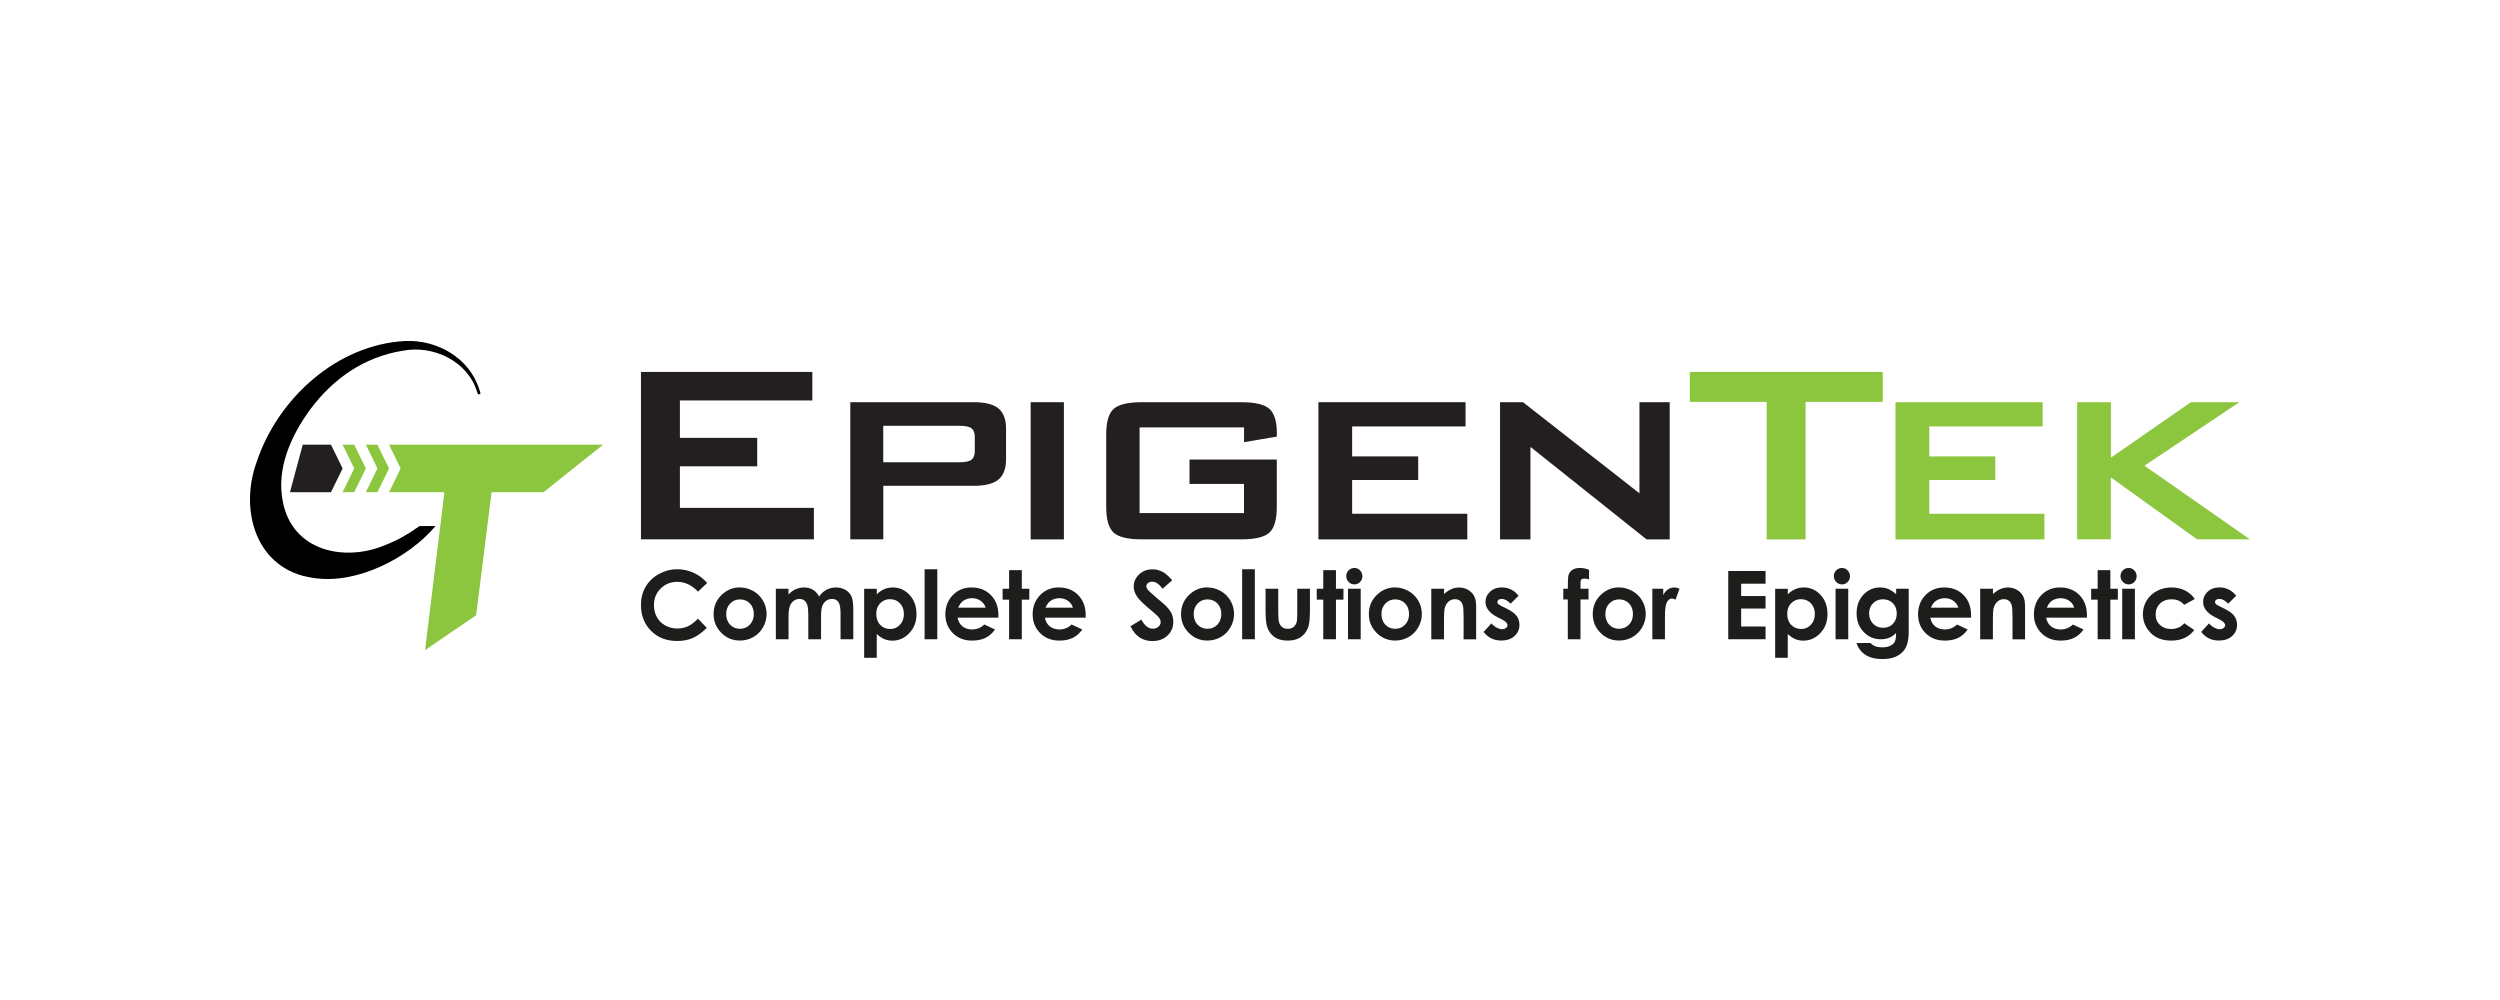 <?xml version="1.0" encoding="UTF-8"?>
<svg xmlns="http://www.w3.org/2000/svg" viewBox="0 0 500 200">
  <defs>
    <style>
      .cls-1 {
        fill: none;
      }

      .cls-2 {
        fill: #231f20;
      }

      .cls-3 {
        fill: #8cc63f;
      }

      .cls-4 {
        fill: #1d1d1b;
      }
    </style>
  </defs>
  <g id="Capa_4" data-name="Capa 4">
    <rect class="cls-1" width="500" height="200"/>
  </g>
  <g id="LOGOS_A_COLOR" data-name="LOGOS A COLOR">
    <g>
      <g>
        <g>
          <path class="cls-2" d="M128.19,107.88v-33.49h34.28v5.7h-26.49v7.48h15.46v5.7h-15.46v8.3h26.8v6.3h-34.6Z"/>
          <path class="cls-2" d="M170.06,107.88v-27.44h24.71c2.28,0,3.92.42,4.93,1.25,1,.83,1.51,2.19,1.51,4.07v6.08c0,1.88-.51,3.24-1.52,4.07-1.01.83-2.65,1.25-4.91,1.25h-18.12v10.71h-6.59ZM191.92,85.16h-15.27v7.29h15.27c1.16,0,1.96-.17,2.39-.51.43-.34.65-.91.65-1.71v-2.85c0-.8-.22-1.37-.65-1.71-.43-.34-1.23-.51-2.39-.51Z"/>
          <path class="cls-2" d="M206.13,107.88v-27.44h6.65v27.44h-6.65Z"/>
          <path class="cls-2" d="M248.8,85.48h-20.88v17.14h20.88v-5.83h-10.9v-4.88h17.46v9.47c0,2.51-.49,4.22-1.47,5.13-.98.91-2.87,1.36-5.65,1.36h-19.87c-2.79,0-4.67-.45-5.66-1.36-.98-.91-1.47-2.62-1.47-5.13v-14.48c0-2.49.49-4.19,1.47-5.1.98-.91,2.87-1.36,5.66-1.36h19.87c2.77,0,4.65.44,5.64,1.33.99.89,1.49,2.49,1.49,4.82v.73l-6.56,1.11v-2.95Z"/>
          <path class="cls-2" d="M263.68,107.88v-27.44h29.43v4.85h-22.68v5.99h13.21v4.72h-13.21v6.75h23.03v5.13h-29.78Z"/>
          <path class="cls-2" d="M300.01,107.88v-27.44h4.59l23.29,18.22v-18.22h6.05v27.44h-4.63l-23.22-18.5v18.5h-6.08Z"/>
          <path class="cls-3" d="M361.12,80.38v27.5h-7.79v-27.5h-15.37v-5.99h38.59v5.99h-15.43Z"/>
          <path class="cls-3" d="M379.1,107.88v-27.44h29.43v4.85h-22.68v5.99h13.21v4.72h-13.21v6.75h23.03v5.13h-29.78Z"/>
          <path class="cls-3" d="M415.43,107.88v-27.44h6.75v11.09l16-11.09h9.69l-18.98,12.7,21.1,14.73h-10.58l-17.24-12.39v12.39h-6.75Z"/>
        </g>
        <g>
          <polyline class="cls-3" points="85.01 130.02 88.88 98.44 77.81 98.44 80.13 93.69 77.81 88.94 120.62 88.94 108.7 98.44 98.32 98.44 95.23 123.05 85.01 130.02"/>
          <polygon class="cls-3" points="73.17 88.94 75.49 88.94 77.81 93.69 75.49 98.44 73.17 98.44 75.49 93.69 73.17 88.94"/>
          <polygon class="cls-3" points="68.52 88.94 70.84 88.94 73.17 93.69 70.84 98.44 68.52 98.44 70.84 93.69 68.52 88.94"/>
          <polygon class="cls-2" points="66.2 88.94 63.88 88.94 60.55 88.94 57.99 98.44 63.88 98.44 66.2 98.44 68.52 93.69 66.2 88.94"/>
        </g>
        <path d="M83.93,105.21c-.09.05-.17.1-.26.16-2,1.45-4.16,2.67-6.47,3.58-8.26,3.56-18.73,1.27-20.62-8.57-1.38-6.67,1.64-13.25,5.48-18.52,4.55-6.08,10.65-10.42,18.41-11.7,6.16-1.22,13.08,2.04,14.96,8.25.04.1.13.33.25.51l.43-.19c-.05-.31-.19-.64-.27-.93-2.02-6.27-8.44-9.87-14.78-9.6-13.65.71-25.5,11.46-29.74,24.23-3.52,9.74-.08,21.62,11.38,23.16,8.6,1.34,18.92-3.9,24.41-10.38h0s-3.17,0-3.17,0Z"/>
      </g>
      <g>
        <path class="cls-4" d="M141.43,116.6l-1.82,1.73c-1.24-1.31-2.63-1.96-4.18-1.96-1.31,0-2.4.45-3.3,1.34s-1.34,1.99-1.34,3.3c0,.91.2,1.72.59,2.43.4.71.96,1.26,1.68,1.66.72.4,1.53.6,2.41.6.75,0,1.44-.14,2.07-.42.62-.28,1.31-.79,2.06-1.54l1.76,1.84c-1.01.98-1.96,1.67-2.86,2.05-.9.38-1.92.57-3.07.57-2.12,0-3.86-.67-5.21-2.02-1.35-1.35-2.03-3.07-2.03-5.18,0-1.36.31-2.57.92-3.63.62-1.06,1.5-1.91,2.65-2.55,1.15-.64,2.39-.97,3.71-.97,1.13,0,2.21.24,3.26.71,1.04.48,1.94,1.15,2.7,2.03Z"/>
        <path class="cls-4" d="M147.96,117.49c.95,0,1.85.24,2.69.71.84.48,1.49,1.12,1.96,1.94.47.82.71,1.7.71,2.65s-.24,1.85-.71,2.67c-.47.83-1.12,1.48-1.94,1.95-.82.47-1.72.7-2.7.7-1.45,0-2.69-.52-3.71-1.55-1.02-1.03-1.54-2.28-1.54-3.76,0-1.58.58-2.89,1.74-3.95,1.02-.92,2.18-1.37,3.5-1.37ZM148,119.88c-.79,0-1.44.27-1.97.82-.52.55-.79,1.25-.79,2.1s.26,1.59.78,2.14c.52.54,1.17.82,1.97.82s1.45-.28,1.98-.83c.53-.55.79-1.26.79-2.13s-.26-1.57-.78-2.11c-.52-.54-1.18-.81-1.99-.81Z"/>
        <path class="cls-4" d="M155.16,117.75h2.54v1.16c.43-.48.92-.83,1.45-1.07s1.11-.35,1.73-.35,1.2.15,1.71.46c.51.31.92.76,1.23,1.36.4-.59.9-1.05,1.48-1.36s1.23-.46,1.92-.46,1.35.17,1.9.5.94.77,1.18,1.31.36,1.42.36,2.63v5.93h-2.55v-5.13c0-1.15-.14-1.92-.43-2.33-.28-.41-.71-.61-1.28-.61-.43,0-.82.12-1.17.37-.34.25-.6.59-.77,1.03-.17.44-.25,1.14-.25,2.1v4.56h-2.55v-4.89c0-.9-.07-1.56-.2-1.96s-.33-.71-.6-.91c-.27-.2-.59-.3-.97-.3-.42,0-.81.13-1.15.38-.34.25-.6.6-.77,1.05s-.26,1.16-.26,2.14v4.49h-2.54v-10.1Z"/>
        <path class="cls-4" d="M175.36,117.75v1.11c.46-.46.95-.8,1.49-1.03.53-.23,1.1-.34,1.71-.34,1.32,0,2.44.5,3.36,1.5.92,1,1.38,2.28,1.38,3.84s-.48,2.76-1.43,3.78c-.95,1.01-2.08,1.52-3.39,1.52-.58,0-1.12-.1-1.63-.31-.5-.21-1-.55-1.5-1.02v4.76h-2.52v-13.8h2.52ZM178.03,119.83c-.8,0-1.46.27-1.99.82s-.79,1.26-.79,2.14.26,1.62.79,2.18c.53.55,1.19.83,1.99.83s1.43-.28,1.96-.85c.53-.56.79-1.28.79-2.15s-.26-1.58-.78-2.13-1.18-.83-1.97-.83Z"/>
        <path class="cls-4" d="M184.92,113.85h2.54v14h-2.54v-14Z"/>
        <path class="cls-4" d="M199.67,123.54h-8.14c.12.72.43,1.29.94,1.71.51.42,1.16.64,1.95.64.95,0,1.76-.33,2.44-.99l2.14,1c-.53.76-1.17,1.31-1.91,1.68-.74.36-1.63.54-2.65.54-1.59,0-2.88-.5-3.87-1.5-1-1-1.5-2.25-1.5-3.76s.5-2.82,1.49-3.84c.99-1.02,2.24-1.53,3.74-1.53,1.59,0,2.89.51,3.88,1.53,1,1.02,1.5,2.36,1.5,4.03v.48ZM197.13,121.54c-.17-.56-.5-1.02-.99-1.37-.49-.35-1.07-.53-1.72-.53-.71,0-1.33.2-1.86.59-.33.25-.64.68-.93,1.31h5.5Z"/>
        <path class="cls-4" d="M201.82,114.03h2.54v3.72h1.5v2.18h-1.5v7.92h-2.54v-7.92h-1.3v-2.18h1.3v-3.72Z"/>
        <path class="cls-4" d="M217.13,123.54h-8.14c.12.72.43,1.29.94,1.71.51.42,1.16.64,1.95.64.95,0,1.76-.33,2.44-.99l2.14,1c-.53.76-1.17,1.31-1.91,1.68-.74.36-1.63.54-2.65.54-1.59,0-2.88-.5-3.87-1.5-1-1-1.5-2.25-1.5-3.76s.5-2.82,1.49-3.84c.99-1.02,2.24-1.53,3.74-1.53,1.59,0,2.89.51,3.88,1.53,1,1.02,1.5,2.36,1.5,4.03v.48ZM214.59,121.54c-.17-.56-.5-1.02-.99-1.37-.49-.35-1.07-.53-1.72-.53-.71,0-1.33.2-1.86.59-.33.25-.64.68-.93,1.31h5.5Z"/>
        <path class="cls-4" d="M234.44,116.05l-1.93,1.7c-.68-.94-1.36-1.41-2.07-1.41-.34,0-.62.09-.84.27-.22.18-.33.39-.33.62s.08.45.23.65c.21.27.85.86,1.91,1.76.99.83,1.59,1.35,1.8,1.57.53.53.9,1.04,1.12,1.53.22.49.33,1.02.33,1.59,0,1.12-.39,2.05-1.16,2.78-.77.73-1.78,1.1-3.03,1.1-.97,0-1.82-.24-2.54-.71-.72-.48-1.34-1.23-1.85-2.25l2.19-1.32c.66,1.21,1.41,1.81,2.27,1.81.45,0,.82-.13,1.13-.39.3-.26.46-.56.46-.9,0-.31-.11-.62-.34-.93-.23-.31-.74-.78-1.52-1.42-1.49-1.21-2.45-2.15-2.88-2.81-.43-.66-.65-1.32-.65-1.97,0-.95.36-1.76,1.08-2.44.72-.68,1.61-1.02,2.67-1.02.68,0,1.33.16,1.95.47s1.28.89,2,1.73Z"/>
        <path class="cls-4" d="M241.45,117.49c.95,0,1.85.24,2.69.71.84.48,1.49,1.12,1.96,1.94s.71,1.7.71,2.65-.24,1.85-.71,2.67c-.47.83-1.12,1.48-1.94,1.95-.82.47-1.72.7-2.7.7-1.45,0-2.69-.52-3.71-1.55-1.03-1.03-1.54-2.28-1.54-3.76,0-1.58.58-2.89,1.74-3.95,1.02-.92,2.18-1.37,3.5-1.37ZM241.5,119.88c-.79,0-1.44.27-1.97.82-.52.55-.79,1.25-.79,2.1s.26,1.59.78,2.14c.52.54,1.17.82,1.97.82s1.45-.28,1.98-.83c.53-.55.79-1.26.79-2.13s-.26-1.57-.78-2.11c-.52-.54-1.18-.81-1.99-.81Z"/>
        <path class="cls-4" d="M248.43,113.85h2.54v14h-2.54v-14Z"/>
        <path class="cls-4" d="M253.09,117.75h2.56v4.87c0,.95.06,1.61.2,1.97.13.37.34.65.63.86s.64.31,1.07.31.78-.1,1.08-.3.51-.5.66-.89c.11-.29.16-.91.16-1.87v-4.95h2.54v4.28c0,1.76-.14,2.97-.42,3.62-.34.79-.84,1.4-1.5,1.83s-1.5.64-2.53.64c-1.11,0-2-.25-2.69-.74-.68-.5-1.17-1.19-1.44-2.07-.2-.61-.3-1.73-.3-3.34v-4.21Z"/>
        <path class="cls-4" d="M264.65,114.03h2.54v3.72h1.5v2.18h-1.5v7.92h-2.54v-7.92h-1.3v-2.18h1.3v-3.72Z"/>
        <path class="cls-4" d="M270.86,113.59c.44,0,.83.16,1.14.48s.48.71.48,1.17-.16.84-.47,1.16c-.31.32-.69.48-1.13.48s-.84-.16-1.15-.49c-.32-.32-.48-.72-.48-1.18s.16-.83.47-1.14.69-.47,1.14-.47ZM269.6,117.75h2.54v10.1h-2.54v-10.1Z"/>
        <path class="cls-4" d="M279.01,117.49c.95,0,1.85.24,2.69.71.84.48,1.49,1.12,1.96,1.94s.71,1.7.71,2.65-.24,1.85-.71,2.67c-.47.83-1.12,1.48-1.94,1.95-.82.47-1.72.7-2.7.7-1.45,0-2.69-.52-3.71-1.55-1.03-1.03-1.54-2.28-1.54-3.76,0-1.58.58-2.89,1.74-3.95,1.02-.92,2.18-1.37,3.5-1.37ZM279.05,119.88c-.79,0-1.44.27-1.97.82-.52.55-.79,1.25-.79,2.1s.26,1.59.78,2.14c.52.54,1.17.82,1.97.82s1.45-.28,1.98-.83c.53-.55.79-1.26.79-2.13s-.26-1.57-.78-2.11c-.52-.54-1.18-.81-1.99-.81Z"/>
        <path class="cls-4" d="M286.27,117.75h2.54v1.04c.57-.48,1.1-.82,1.56-1.01.47-.19.94-.28,1.43-.28,1,0,1.85.35,2.55,1.05.59.59.88,1.47.88,2.64v6.68h-2.51v-4.42c0-1.21-.05-2.01-.16-2.4-.11-.4-.3-.7-.57-.9-.27-.21-.6-.31-1-.31-.51,0-.95.17-1.32.51-.37.34-.62.82-.76,1.42-.07.32-.11,1-.11,2.05v4.05h-2.54v-10.1Z"/>
        <path class="cls-4" d="M303.7,119.16l-1.57,1.57c-.64-.63-1.22-.95-1.74-.95-.28,0-.51.06-.67.18-.16.12-.24.27-.24.45,0,.14.05.26.15.38.1.11.35.27.76.47l.93.46c.98.48,1.65.97,2.02,1.48.37.5.55,1.09.55,1.76,0,.9-.33,1.65-.99,2.25-.66.6-1.54.9-2.65.9-1.47,0-2.65-.58-3.53-1.73l1.56-1.7c.3.35.65.63,1.04.84.4.21.75.32,1.06.32.33,0,.6-.08.81-.24s.31-.35.31-.56c0-.39-.37-.77-1.1-1.14l-.85-.43c-1.63-.82-2.45-1.85-2.45-3.09,0-.8.31-1.48.92-2.05.62-.57,1.4-.85,2.36-.85.66,0,1.27.14,1.85.43.58.29,1.07.7,1.47,1.24Z"/>
        <path class="cls-4" d="M312.67,117.75h.9c0-1.32.03-2.11.06-2.35.07-.56.3-1,.7-1.32.4-.33.96-.49,1.7-.49.53,0,1.12.12,1.78.36v1.93c-.37-.1-.67-.16-.9-.16-.3,0-.51.06-.65.19-.1.09-.15.28-.15.58v1.26s1.6,0,1.6,0v2.15h-1.61v7.96h-2.54v-7.96h-.9v-2.15Z"/>
        <path class="cls-4" d="M323.79,117.49c.95,0,1.85.24,2.69.71.84.48,1.49,1.12,1.96,1.94s.71,1.7.71,2.65-.24,1.85-.71,2.67c-.47.83-1.12,1.48-1.94,1.95-.82.47-1.72.7-2.7.7-1.45,0-2.69-.52-3.71-1.55-1.03-1.03-1.54-2.28-1.54-3.76,0-1.58.58-2.89,1.74-3.95,1.02-.92,2.18-1.37,3.5-1.37ZM323.83,119.88c-.79,0-1.44.27-1.97.82-.52.55-.79,1.25-.79,2.1s.26,1.59.78,2.14c.52.54,1.17.82,1.97.82s1.45-.28,1.98-.83c.53-.55.79-1.26.79-2.13s-.26-1.57-.78-2.11c-.52-.54-1.18-.81-1.99-.81Z"/>
        <path class="cls-4" d="M330.48,117.75h2.17v1.27c.24-.5.55-.88.94-1.14.39-.26.82-.39,1.28-.39.33,0,.67.09,1.03.26l-.79,2.18c-.3-.15-.54-.22-.73-.22-.39,0-.72.24-.99.72-.27.48-.4,1.43-.4,2.84v.49s0,4.09,0,4.09h-2.52v-10.1Z"/>
        <path class="cls-4" d="M345.65,114.2h7.46v2.54h-4.88v2.47h4.88v2.5h-4.88v3.59h4.88v2.55h-7.46v-13.66Z"/>
        <path class="cls-4" d="M357.56,117.75v1.11c.46-.46.95-.8,1.49-1.03.53-.23,1.1-.34,1.71-.34,1.32,0,2.44.5,3.36,1.5.92,1,1.38,2.28,1.38,3.84s-.48,2.76-1.43,3.78c-.95,1.01-2.08,1.52-3.39,1.52-.58,0-1.12-.1-1.63-.31-.5-.21-1-.55-1.5-1.02v4.76h-2.52v-13.8h2.52ZM360.22,119.83c-.8,0-1.46.27-1.99.82-.53.54-.79,1.26-.79,2.14s.26,1.62.79,2.18c.53.55,1.19.83,1.99.83s1.43-.28,1.96-.85c.53-.56.79-1.28.79-2.15s-.26-1.58-.78-2.13-1.18-.83-1.97-.83Z"/>
        <path class="cls-4" d="M368.38,113.59c.44,0,.83.16,1.14.48s.48.71.48,1.17-.16.84-.47,1.16c-.31.32-.69.48-1.13.48s-.84-.16-1.15-.49c-.32-.32-.48-.72-.48-1.18s.16-.83.47-1.14.69-.47,1.14-.47ZM367.11,117.75h2.54v10.1h-2.54v-10.1Z"/>
        <path class="cls-4" d="M379.21,117.75h2.53v8.66c0,1.71-.34,2.97-1.03,3.77-.92,1.09-2.31,1.63-4.17,1.63-.99,0-1.82-.12-2.5-.37-.68-.25-1.24-.61-1.71-1.09-.46-.48-.81-1.06-1.03-1.75h2.8c.25.28.57.5.96.65s.85.22,1.38.22c.68,0,1.23-.11,1.64-.32s.71-.48.88-.82c.17-.33.26-.91.26-1.73-.45.45-.91.77-1.4.96-.49.19-1.04.29-1.66.29-1.36,0-2.5-.49-3.44-1.47s-1.4-2.22-1.4-3.71c0-1.6.5-2.89,1.49-3.86.9-.88,1.97-1.32,3.21-1.32.58,0,1.13.11,1.65.32.52.21,1.04.57,1.56,1.05v-1.11ZM376.58,119.86c-.8,0-1.46.27-1.98.8s-.78,1.21-.78,2.02.27,1.53.8,2.07,1.2.81,2.01.81,1.43-.26,1.95-.79c.51-.53.77-1.22.77-2.07s-.26-1.53-.77-2.05c-.51-.53-1.18-.79-1.99-.79Z"/>
        <path class="cls-4" d="M394.21,123.54h-8.14c.12.72.43,1.29.94,1.71.51.42,1.16.64,1.95.64.95,0,1.76-.33,2.44-.99l2.14,1c-.53.76-1.17,1.31-1.91,1.68-.74.36-1.63.54-2.65.54-1.59,0-2.88-.5-3.87-1.5-1-1-1.5-2.25-1.5-3.76s.5-2.82,1.49-3.84c.99-1.02,2.24-1.53,3.74-1.53,1.59,0,2.89.51,3.88,1.53,1,1.02,1.5,2.36,1.5,4.03v.48ZM391.67,121.54c-.17-.56-.5-1.02-.99-1.37-.49-.35-1.07-.53-1.72-.53-.71,0-1.33.2-1.86.59-.33.25-.64.68-.93,1.31h5.5Z"/>
        <path class="cls-4" d="M396.05,117.75h2.54v1.04c.57-.48,1.1-.82,1.56-1.01.47-.19.94-.28,1.43-.28,1,0,1.85.35,2.55,1.05.59.59.88,1.47.88,2.64v6.68h-2.51v-4.42c0-1.21-.05-2.01-.16-2.4-.11-.4-.3-.7-.57-.9-.27-.21-.6-.31-1-.31-.51,0-.95.17-1.32.51-.37.34-.62.82-.76,1.42-.07.32-.11,1-.11,2.05v4.05h-2.54v-10.1Z"/>
        <path class="cls-4" d="M417.38,123.54h-8.14c.12.72.43,1.29.94,1.71.51.42,1.16.64,1.95.64.95,0,1.76-.33,2.44-.99l2.14,1c-.53.76-1.17,1.31-1.91,1.68-.74.36-1.63.54-2.65.54-1.59,0-2.88-.5-3.87-1.5-1-1-1.5-2.25-1.5-3.76s.5-2.82,1.49-3.84c.99-1.02,2.24-1.53,3.74-1.53,1.59,0,2.89.51,3.88,1.53,1,1.02,1.5,2.36,1.5,4.03v.48ZM414.85,121.54c-.17-.56-.5-1.02-.99-1.37-.49-.35-1.07-.53-1.72-.53-.71,0-1.33.2-1.86.59-.33.25-.64.68-.93,1.31h5.5Z"/>
        <path class="cls-4" d="M419.53,114.03h2.54v3.72h1.5v2.18h-1.5v7.92h-2.54v-7.92h-1.3v-2.18h1.3v-3.72Z"/>
        <path class="cls-4" d="M425.71,113.59c.44,0,.83.16,1.14.48s.48.71.48,1.17-.16.84-.47,1.16c-.31.32-.69.48-1.13.48s-.84-.16-1.15-.49c-.32-.32-.48-.72-.48-1.18s.16-.83.47-1.14.69-.47,1.14-.47ZM424.44,117.75h2.54v10.1h-2.54v-10.1Z"/>
        <path class="cls-4" d="M438.96,119.8l-2.11,1.16c-.4-.41-.79-.7-1.18-.86s-.84-.24-1.36-.24c-.95,0-1.72.28-2.3.85-.59.57-.88,1.29-.88,2.17s.28,1.56.85,2.1,1.3.82,2.22.82c1.13,0,2.02-.39,2.65-1.16l2,1.37c-1.08,1.41-2.61,2.11-4.59,2.11-1.78,0-3.17-.53-4.17-1.58s-1.51-2.28-1.51-3.7c0-.98.24-1.88.73-2.7.49-.82,1.17-1.47,2.05-1.94.88-.47,1.86-.71,2.94-.71,1,0,1.9.2,2.7.6.8.4,1.45.97,1.96,1.7Z"/>
        <path class="cls-4" d="M447.22,119.16l-1.57,1.57c-.64-.63-1.22-.95-1.74-.95-.28,0-.51.06-.67.18-.16.12-.24.27-.24.45,0,.14.05.26.15.38.1.11.35.27.76.47l.93.46c.98.48,1.65.97,2.02,1.48.37.5.55,1.09.55,1.76,0,.9-.33,1.65-.99,2.25-.66.6-1.54.9-2.65.9-1.47,0-2.65-.58-3.53-1.73l1.56-1.7c.3.35.65.63,1.04.84.4.21.75.32,1.06.32.33,0,.6-.08.81-.24s.31-.35.31-.56c0-.39-.37-.77-1.1-1.14l-.85-.43c-1.63-.82-2.45-1.85-2.45-3.09,0-.8.31-1.48.92-2.05.62-.57,1.4-.85,2.36-.85.66,0,1.27.14,1.85.43.58.29,1.07.7,1.47,1.24Z"/>
      </g>
    </g>
  </g>
</svg>